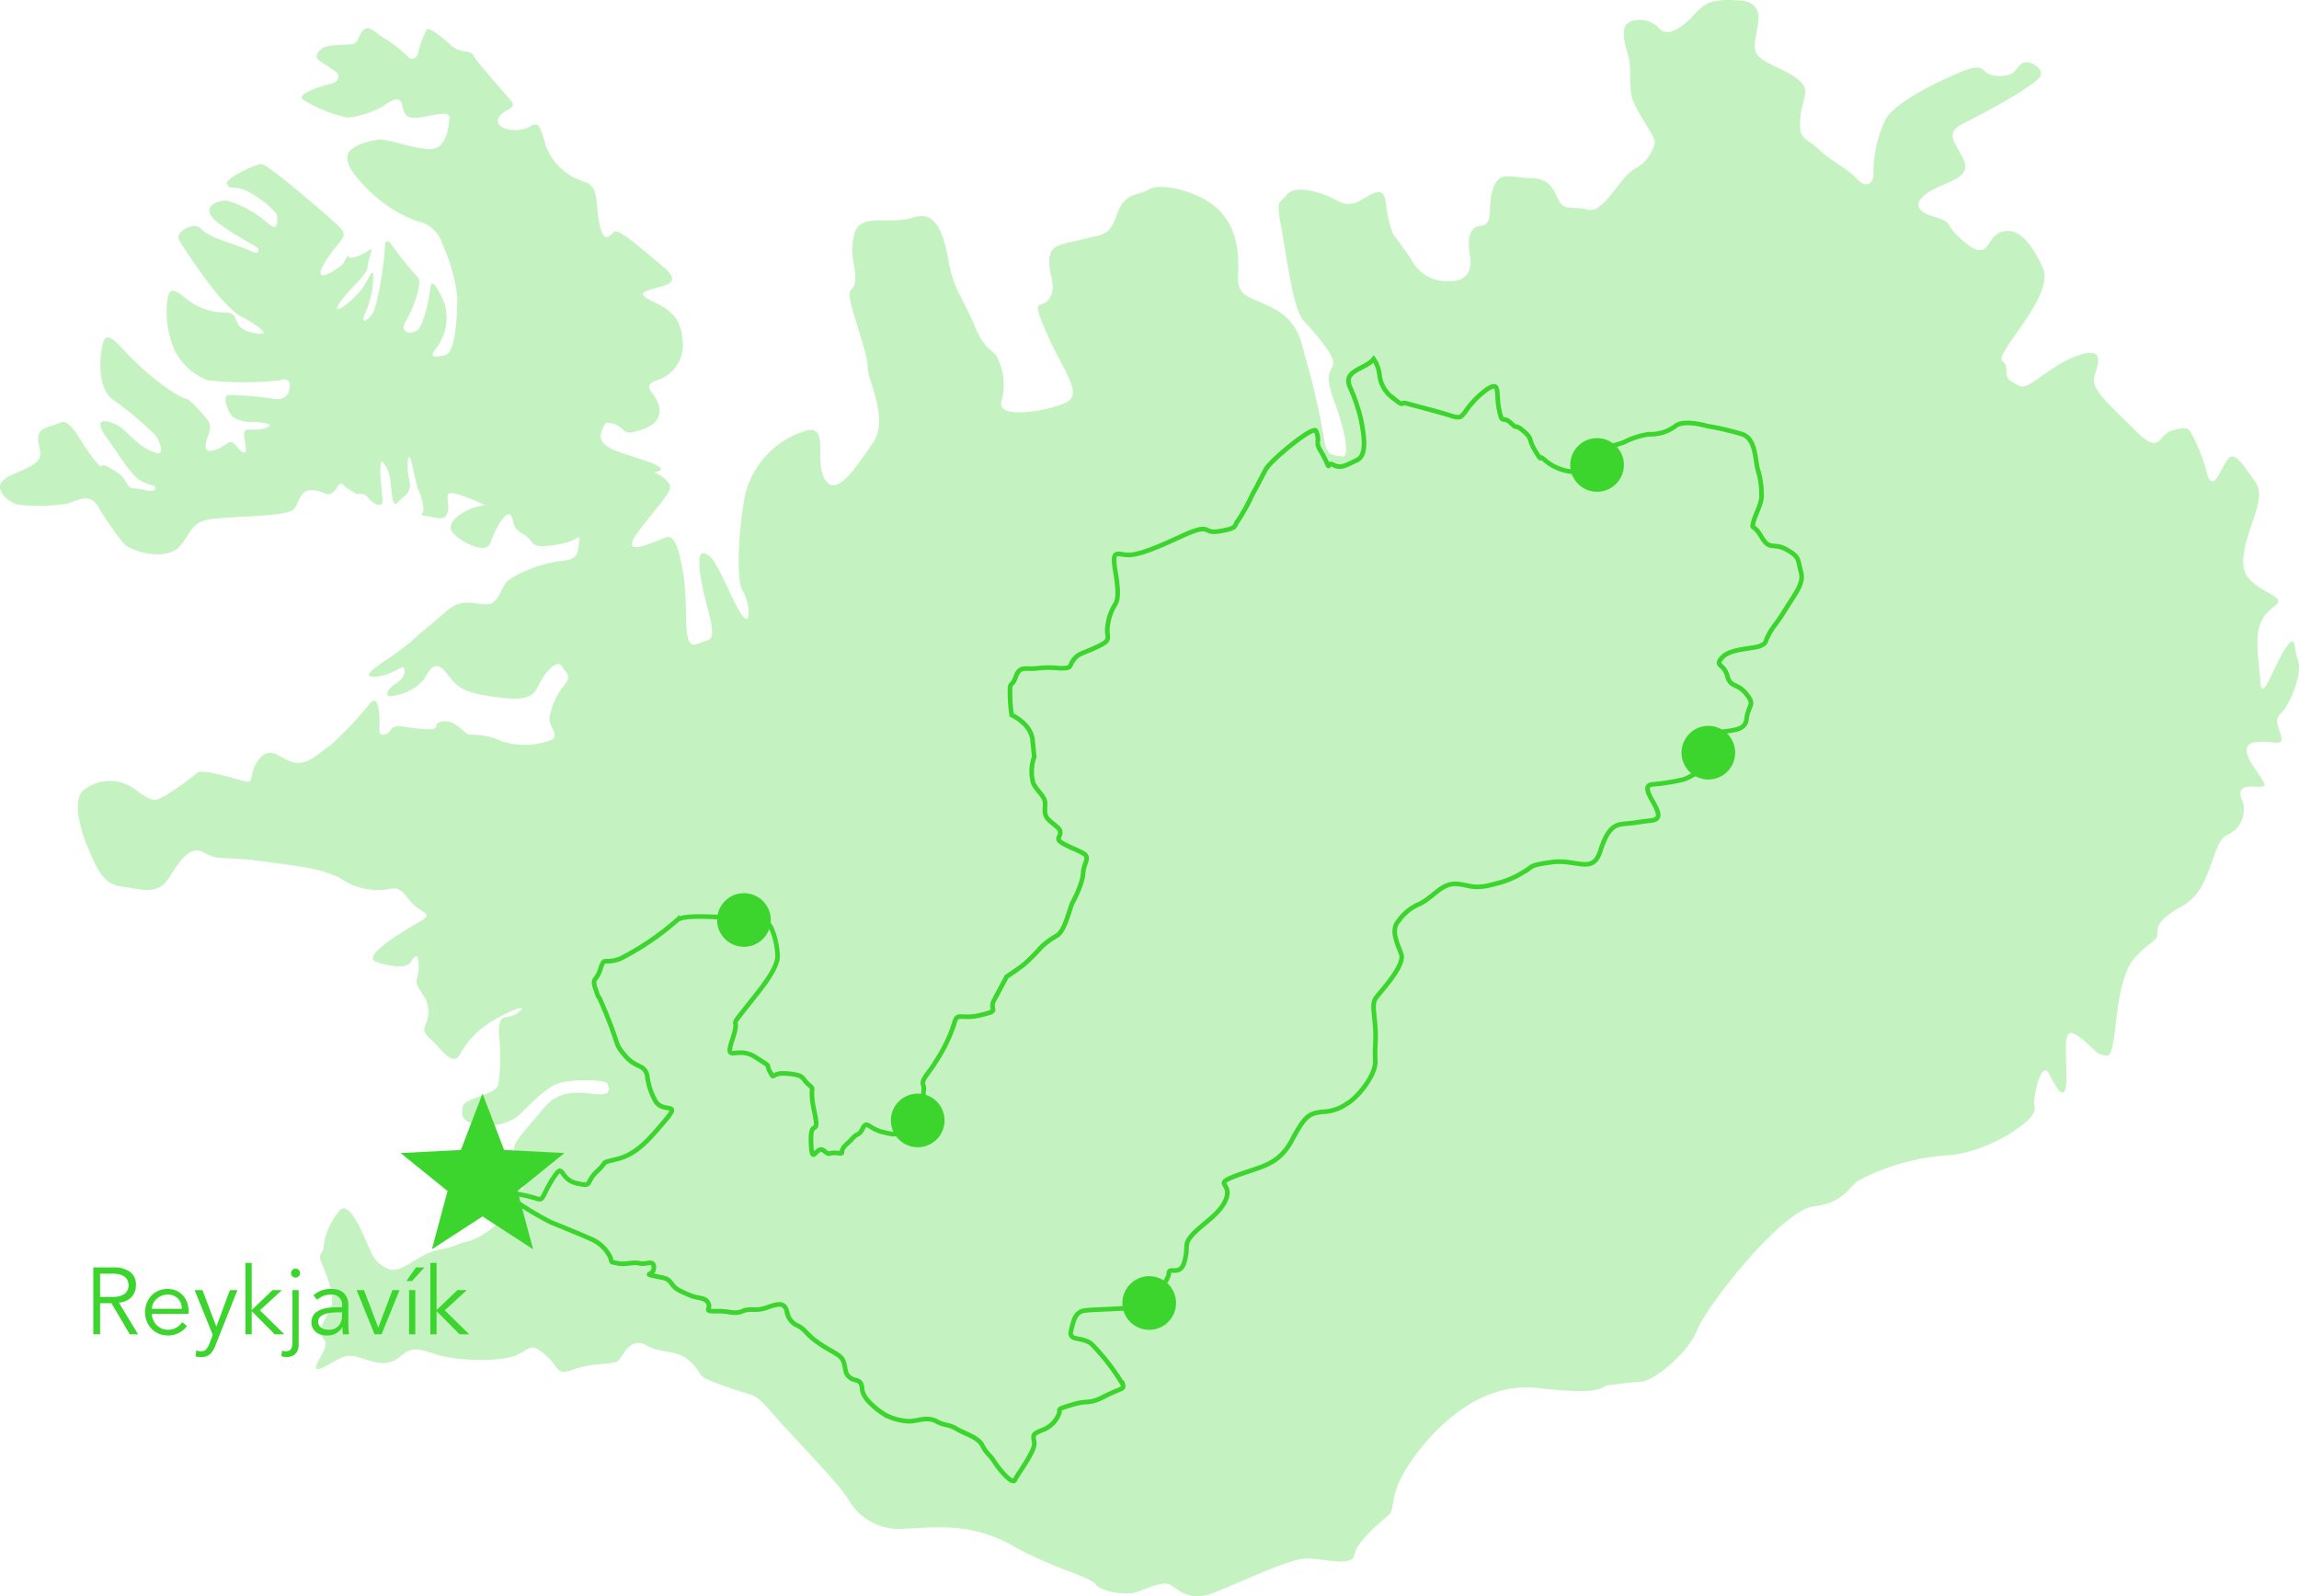 <svg xmlns="http://www.w3.org/2000/svg" width="170.266" height="118.252" viewBox="0 0 170.266 118.252">
  <defs>
    <style>
      .a {
        fill: #3cd52e;
      }

      .b {
        opacity: 0.3;
      }

      .c {
        fill: none;
        stroke: #3cd52e;
        stroke-miterlimit: 10;
        stroke-width: 0.342px;
      }
    </style>
  </defs>
  <title>karte_island</title>
  <g>
    <polygon class="a" points="35.735 81.016 37.335 85.188 41.797 85.42 38.325 88.232 39.482 92.547 35.735 90.113 31.988 92.547 33.145 88.232 29.673 85.42 34.135 85.188 35.735 81.016"/>
    <g>
      <g class="b">
        <path class="a" d="M37.827,7.433s-2.562-2.912-2.737-3.262c-.175-.349-.407-.291-.874-.407a1.859,1.859,0,0,1-.932-.524c-.349-.291-1.455-1.281-1.688-1.049a7.843,7.843,0,0,0-.664,1.864c-.035.175-.501.466-.676.175a11.005,11.005,0,0,0-1.98-1.514c-.408-.234-.873-.828-1.282-.56-.407.269-.407.967-.815,1.084-.407.116-1.688.058-2.096.233-.407.175-.873.64-.466.99.408.349,1.514.873,1.456,1.164s-.116.467-.582.583-2.795.757-1.98,1.223a11.147,11.147,0,0,0,3.203,1.281,6.612,6.612,0,0,0,2.795-.932c.408-.291,1.107-.757,1.282,0,.174.758.303.997,1.141.935.838-.061,2.411-.618,2.352.01-.058.628-.174,2.433-1.572,2.316-1.398-.116-2.97-.756-3.669-.698-.698.058-2.387.523-2.329,1.339.058.815.699,1.514,1.631,2.446a9.903,9.903,0,0,0,3.587,2.271,2.372,2.372,0,0,1,1.828,1.689,12.743,12.743,0,0,1,1.107,3.902c0,1.339-.117,4.135-.874,4.309-.756.175-1.223.233-.756-.408a3.787,3.787,0,0,0,.698-3.377c-.524-1.281-.99-1.864-1.049-1.281-.057.582-.453,2.795-.954,3.202-.501.408-1.43.234-.849-.698s1.234-2.912.849-3.203a25.869,25.869,0,0,1-1.957-2.446c-.174-.233-.466-.408-.466.175,0,.582-.466,4.426-.99,5.066-.525.641-.815.582-.407-.291a6.617,6.617,0,0,0,.523-2.795c-.116-.234-.232.233-.757,1.048-.523.815-2.387,2.271-1.805,1.281.583-.99,2.155-2.213,2.155-2.795,0-.583.582-1.631.058-1.223-.524.407-1.456.699-1.456.465,0-.232-.174.059-.349.409-.175.349-2.446,1.863-1.514.174s1.98-1.98,1.222-2.737c-.757-.757-5.357-4.717-5.823-4.717s-2.737,1.106-2.562,1.456c.175.349.116.233.931.349.816.116,2.796,1.631,2.796,2.096,0,.466.058,1.107-.641.525a7.947,7.947,0,0,0-3.096-1.714c-.805-.033-2.087.549-.631,1.655,1.456,1.107,2.97,1.748,2.97,1.922,0,.175.058.466-.641.117-.698-.35-3.028-.932-3.552-1.572-.524-.641-1.979.174-1.689.756.292.582,3.145,4.951,4.601,5.707,1.455.757,1.922,1.282,1.514,1.282-.407,0-1.397-.175-1.689-.641-.291-.466-.175-.932-.99-.932a4.579,4.579,0,0,1-2.853-.99c-.932-.757-1.281-.99-1.456.175a7.392,7.392,0,0,0,.524,3.552,4.694,4.694,0,0,0,2.446,2.271,24.21,24.21,0,0,0,5.474,0,.431.431,0,0,1,.641.466c-.058.524-.233.991-1.107.933a20.887,20.887,0,0,0-3.495-.292c-.407.174.059,1.34.409,1.63a2.353,2.353,0,0,0,1.455.35c.525,0,1.864.175.933.466-.933.291-1.515-.117-1.573.349s.349,1.573-.058,1.456c-.408-.116-.699-1.048-1.166-.698-.465.349-1.63.99-1.63.233,0-.758.699-1.34.058-2.039a10.448,10.448,0,0,0-1.048-1.165c-.64-.582-.058,0-1.28-.699a18.448,18.448,0,0,1-3.029-2.445c-.932-.816-2.038-2.562-2.33-1.223-.291,1.339-.291,3.261.699,4.077a24.906,24.906,0,0,1,3.262,2.736c.408.641.582,1.531-.059,1.232a3.814,3.814,0,0,1-1.456-.882c-.815-.699-1.106-1.165-1.979-1.398-.874-.233-.758.407-.175,1.165.582.757,1.281,1.98,2.038,2.795s1.689.641,1.572.99c-.116.349-.815.059-1.34,0-.523-.058-.523,0-.814-.466-.292-.465-.35-.583-1.281-1.106-.932-.525-.234.523-1.224-.757-.99-1.282-1.63-2.912-2.387-2.563s-1.689.349-1.631,1.223c.059.874.524,1.398-.524,1.98-1.048.583-1.689.64-2.155,1.165-.465.524.234,1.398,1.107,1.689a12.678,12.678,0,0,0,3.32,0c.931,0,1.863-1.081,2.678.129a19.488,19.488,0,0,0,1.98,2.841c.583.524,3.203,1.339,4.193,0,.99-1.34.873-1.748,2.563-1.922,1.688-.175,5.182-.175,5.707-.641.524-.465.408-1.397,1.281-1.455s1.164.465,1.573.232c.407-.232.581-.989.872-.64.292.35.408.291.816.582s.582-.174,1.048.408,1.107.698,1.048.116c-.058-.582-.348-3.144,0-2.795a2.432,2.432,0,0,1,.583,1.514c.116.757.116,1.981.582,1.456.466-.524,1.049-.699.815-1.63-.233-.932-.116-2.272.117-1.457.233.816.304,1.399.501,2.039a4.752,4.752,0,0,1,.431,1.514c0,.582-.466.466.291.582s1.339.408,1.514-.349-.466-1.63.699-1.281a12.337,12.337,0,0,1,2.038.815,4.129,4.129,0,0,0-1.456.466c-.757.407-1.456,1.048-.815,1.688.64.641,2.387,1.515,2.678.641.292-.873,1.165-2.503,1.515-2.038.349.466-.059.815.931,1.397.991.583.292,1.049,2.213.816,1.922-.233,2.038-1.048,1.922-.233-.116.816-.058,1.281-1.339,1.398-1.282.116-3.669.99-4.135,1.688-.466.7-.582,1.631-1.63,1.515-1.049-.117-1.747-.349-2.737.524-.991.873-2.039,1.689-2.504,2.154a24.408,24.408,0,0,1-2.214,1.631c-.64.466-1.688,1.165-.407,1.048,1.281-.116,1.98-1.048,2.038-.524s-.349.874-.815,1.165-.816,1.048.116.757a3.542,3.542,0,0,0,2.155-1.223c.349-.64.816-1.455,1.572-.524.757.932.991,1.47,3.319,1.813,2.33.342,3.087.225,3.553-.765s1.398-2.038,1.747-1.456c.35.583.757.699.175,1.398a5.187,5.187,0,0,0-1.106,2.504c0,.583.931,1.398-.059,1.631a5.489,5.489,0,0,1-3.494,0,5.157,5.157,0,0,0-2.329-.466c-.408,0-.99-1.107-1.98-.991-.99.117.057.641-1.281.583-1.34-.058-2.272-.466-2.563,0s-.873.582-.873.117c0-.466.116-2.912-.699-2.038a24.561,24.561,0,0,1-2.912,3.088c-.932.638-1.748,1.57-2.795,1.279-1.049-.291-1.631-1.282-2.505-.233-.873,1.049-.232,1.864-1.106,1.63-.873-.233-2.97-.873-3.436-.64a25.975,25.975,0,0,1-2.446,1.747c-.582.175-.582.699-2.096-.407a3.1,3.1,0,0,0-4.018.057c-.699.815-.117,2.913.407,4.135.524,1.224,1.048,2.738,2.446,2.913,1.398.174,2.679.698,3.494-.525s1.573-2.621,2.679-1.98c1.107.641,1.339.233,4.309.641,2.97.407,4.368.524,5.824,1.281a4.794,4.794,0,0,0,2.912.844c1.048-.029,1.223-.495,2.096.67.874,1.164,2.038.99.815,1.689s-4.367,2.562-3.203,2.97c1.165.408,2.271.466,2.563,0,.291-.466.582-.742.582.327,0,1.07-.407.954.058,1.711l.467.757a2.4,2.4,0,0,1,.058,1.689c-.35.699-.117.874.465,1.397.583.525,1.456,1.981,2.039.932a5.981,5.981,0,0,1,1.863-2.096c.815-.641,3.436-1.863,2.504-1.048-.931.815-1.572-.175-1.514,1.747a14.11,14.11,0,0,1-.058,3.727c-.233.699-2.504.931-2.621,1.572-.116.641-.116,1.107.932,1.282a3.8,3.8,0,0,0,3.087-.525c.815-.699,2.154-2.329,3.377-2.562s3.203-.175,3.32.116c.116.291.408.932-.99.757-1.398-.174-2.679-.232-3.728,1.049-1.048,1.281-2.271,2.503-2.212,3.028.058.524.698.815.698,1.514a11.721,11.721,0,0,1-.011,1.45c-.033.257-2.463-.319-2.749-.348-.285-.03,1.75,2.029,1.035,2.695a6.02,6.02,0,0,1-2.234,1.502c-1.165.233-.699.349-2.272.641-1.572.291-2.853,1.922-3.843,1.398a2.348,2.348,0,0,1-1.281-1.398c-.291-.524-1.515-4.018-2.33-2.795a4.931,4.931,0,0,0-1.106,2.562c-.117.932-.583.207.058,1.734s.757,2.517.291,3.216-.699,1.456-.466,1.747c.233.292.408.408.117,1.049-.291.64-1.224,1.863.174,1.106,1.399-.758,1.515-.932,2.621-.583,1.106.35,1.922.641,2.796-.057.873-.7,1.164-.758,2.679-.234,1.513.525,4.949.583,6.056.058,1.106-.524.99-.931,2.096,0,1.107.932.699,1.586,2.155,1.055,1.456-.53,2.911-.297,3.261-.647.349-.35.874-1.805,2.096-1.106,1.224.698,2.213.174,3.32,1.281,1.106,1.106-.059.816,2.504,1.747,2.562.932,1.98.291,3.727,2.272,1.747,1.979,4.717,4.949,5.416,6.172a4.33,4.33,0,0,0,4.135,2.097c2.097-.059,4.833-.524,7.92,1.223,3.086,1.747,5.707,2.271,6.231,2.912.525.64,2.388.756,2.97.582.582-.175,1.922-.874,2.504-.582.582.291,1.397,1.31,3.145.655,1.747-.655,5.591-2.519,6.872-2.578,1.281-.058,3.494.699,3.669-.291.174-.99,1.979-2.445,2.504-2.911.524-.466.116-1.165.99-2.854.873-1.689,4.717-7.163,10.016-6.581,5.299.583,4.426-.116,5.474-.232,1.049-.117,1.34-.175,2.271-.233.932-.059,3.495-2.155,4.135-3.844.641-1.689,6.232-8.852,8.619-9.143s2.621-1.572,3.436-1.979a16.75,16.75,0,0,1,6.406-1.807c2.912-.116,6.697-2.562,6.522-3.493-.174-.933.525-3.553,1.048-2.563.524.99,1.107,2.097,1.282.874.174-1.223-.408-4.252.523-3.843.933.407,1.573,1.455,2.097,1.572.524.116.641.233.874-.932.232-1.165.349-4.95,1.63-6.29,1.281-1.339,1.631-1.164,1.631-1.747,0-.582.175-1.106,1.747-1.98,1.573-.873,1.922-2.329,2.504-3.901.583-1.573.758-1.223,1.456-1.747a2.123,2.123,0,0,0,.64-2.098c-.174-.407-.523-1.164.583-1.164,1.107,0,1.398.233.407-1.164-.99-1.398-.99-2.097.175-2.155s1.922.408,1.631-.524-.458-1.165.063-1.631c.519-.466,1.567-2.795,1.218-3.843-.349-1.049-.117-2.097-.932-.932-.815,1.164-1.747,4.193-1.863,2.446-.117-1.748-.525-3.553.233-4.717.757-1.165,1.921-.99.232-1.922-1.688-.932-1.979-1.631-1.572-3.436.408-1.806,1.515-3.611.757-4.659-.757-1.048-1.514-2.388-2.038-1.747s-1.106,2.679-1.572,1.048a12.665,12.665,0,0,0-1.107-2.853c-.232-.408-.291-.641-1.456-.292-1.164.35-.815,1.923-2.795-.057-1.981-1.981-3.261-3.029-2.97-3.961.291-.931.815-2.271-1.281-1.514-2.097.758-3.611,2.621-4.309,2.214-.7-.409-.932-.35-.932-1.224,0-.873-.874-.232.116-1.747.99-1.514,3.32-4.251,2.562-5.823-.756-1.573-1.688-2.97-2.97-2.621-1.281.349-.873,2.272-2.678.874s-.757-1.515-2.388-1.981c-1.631-.465-1.398-1.281-.116-1.98,1.28-.698,2.97-.931,2.271-2.329-.699-1.397-1.398-1.922.174-2.679,1.573-.757,5.474-2.911,5.591-3.494.116-.582-.874-1.164-1.397-.873-.525.291-.35.99-1.805.931-1.457-.058-.641-1.164-2.738-.291-2.096.874-4.95,2.33-5.59,3.553a9.339,9.339,0,0,0-.874,3.902c.058.698-.466,1.28-1.223.465s-1.864-1.28-2.853-2.213c-.991-.931-1.457-.64-1.34-2.271.116-1.63.931-2.096-.349-3.029-1.282-.931-3.029-1.106-3.029-2.328,0-1.224,1.107-3.203-1.106-3.378s-2.679.291-3.378,1.048c-.699.758-1.922,1.805-2.62.99-.699-.815-2.388-.815-2.563.058-.175.874.35,1.864.408,2.563s0,1.222.117,2.271c.116,1.048,1.805,3.086,1.746,3.61a2.973,2.973,0,0,1-1.572,1.981c-1.107.698-2.213,3.261-3.378,2.969-1.164-.29-1.747.126-2.154-.665-.408-.791-.641-1.664-2.097-1.664-1.455,0-2.329-.64-2.795.815-.466,1.456.174,2.621-.99,2.737-1.165.117-.699,2.213-.699,2.213s.407,1.922-1.514,1.864a2.945,2.945,0,0,1-2.853-1.631c-.467-.699-1.165-1.63-1.34-1.863a8.92,8.92,0,0,1-.466-1.806c-.116-.523,0-1.572-.931-1.223-.933.35-1.514,1.233-2.738.558-1.222-.674-3.144-1.198-3.727-.44-.582.756-.815.232-.408,2.445.408,2.213.874,6.057,1.631,6.872s2.155,2.388,2.213,3.086c.058.699-.815.466.058,2.854.874,2.387,1.223,4.309.525,4.135-.699-.175-1.049.058-1.282-1.398a54.385,54.385,0,0,0-1.281-5.649c-.35-1.048-.408-2.737-2.213-3.785-1.805-1.049-2.911-.816-2.854-2.504.059-1.689,0-3.32-1.281-4.776s-4.388-2.213-5.28-1.689c-.892.525-1.824.175-2.407,1.863-.582,1.69-1.047,1.457-2.62,1.864-1.572.408-2.33.35-2.388,1.515s.582,1.921,0,2.853c-.583.932-1.456-.35-.233,2.504,1.223,2.853,2.854,4.601,1.397,5.241-1.455.641-5.066,1.223-4.716-.116a4.466,4.466,0,0,0-.233-3.087c-.35-.873-.932-.523-1.748-2.503-.814-1.981-1.572-2.738-1.921-4.717-.349-1.981-.874-3.903-2.621-3.32-1.746.582-3.96-.408-4.368,1.223-.407,1.63.117,2.155.059,3.377-.059,1.223-.815.117-.116,2.504.698,2.388,1.048,3.262,1.048,4.077s1.572,3.785.408,5.474c-1.165,1.689-2.68,4.135-3.553,2.796-.874-1.34.349-4.077-1.398-3.67a6.622,6.622,0,0,0-4.542,4.776c-.466,2.446-.699,6.231-.175,7.105.525.873.641,2.679,0,1.863-.64-.815-1.864-4.018-2.446-4.426s-.99-.466-.641,1.689c.35,2.155,1.341,4.31.467,4.542-.874.233-1.456.991-1.572-1.222a28.661,28.661,0,0,0-.175-3.553c-.175-.698-.408-3.203-1.34-2.853-.931.349-3.552,1.63-2.038-.408s2.621-3.028,2.329-3.552a2.706,2.706,0,0,0-1.164-.874s1.63-.116-.874-.932c-2.504-.815-3.727-1.048-2.679-2.737,1.397.059,1.107.932,2.038.699.932-.233,2.039-.582,1.923-1.747-.118-1.165-1.515-1.572-.175-2.097a2.718,2.718,0,0,0,1.863-3.145c-.116-1.746-1.339-2.271-2.271-2.736-.932-.466-.815-.641.291-.932,1.107-.291,1.864-.524.525-1.631-1.34-1.106-3.204-2.795-3.553-2.562-.35.233-.757,1.048-1.106-.524-.35-1.573,0-2.737-1.049-3.145a4.435,4.435,0,0,1-2.912-2.621c-.465-1.513-.465-1.921-1.281-1.455-.815.465-2.504.174-2.271-.583s1.527-.717.932-1.397"/>
      </g>
      <path class="c" d="M37.807,88.727a23.666,23.666,0,0,0,3.003,1.826c.929.373,2.29.93,2.972,1.239a2.779,2.779,0,0,1,1.424,1.362c.124.433,0,.31.557.433.558.124,1.115-.123,1.61,0,.495.124,1.053-.309,1.053.31,0,.62-.805.433,0,.62.804.185.99.123,1.299.557.31.433.558.525,1.301.85.743.326,1.177.14,1.424.605.248.464-.434.618.619.603,1.052-.016,1.3.263,1.919,0s.929.046,1.796-.263c.867-.31,1.3-.403,1.486.263a1.368,1.368,0,0,0,.867,1.099c.556.31.556.619,1.547,1.3.992.681,1.61.805,1.796,1.363.186.556.061.866.495,1.176s.818.021.883.867c.063.845,1.594,1.857,1.904,1.981a4.361,4.361,0,0,0,1.547.371c.619,0,1.362-.371,2.043,0,.681.372.867.186,1.487.558.618.371,1.609.619,1.918,1.238.31.619.558.681.868,1.176.309.495,1.351,1.801,1.547,1.362.197-.439,1.549-2.167,1.424-2.786-.124-.619-.062-.619.681-.929a2.037,2.037,0,0,0,1.177-1.254c.061-.293-.248-.231.991-.603,1.238-.371,1.114.031,2.352-.603,1.239-.635,1.486-.511,1.362-.883a15.982,15.982,0,0,0-2.291-2.972c-.681-.619-1.733-.186-1.548-.99.186-.805.31-1.269.805-1.471.495-.201,4.713-.077,5.008-.603.296-.528,1.432-1.641,1.432-2.199,0-.556.866.31,1.176-.929.31-1.237-.124-1.175.619-1.981.743-.804,2.106-1.547,2.476-2.693.373-1.145-1.052-.959.743-1.641,1.796-.68,3.096-.742,4.087-2.6.991-1.857,1.3-2.012,2.291-2.121a3.315,3.315,0,0,0,1.795-.603c.805-.434,2.168-2.167,2.105-3.158-.061-.99.066-1.3.002-2.414-.063-1.115-.27-1.796.018-2.229.29-.434,2.209-2.415,1.9-3.282-.31-.866-.805-1.796-.186-2.476a3.525,3.525,0,0,1,1.548-1.238c.991-.496,1.61-1.486,2.6-1.486.991,0,1.3.495,2.972,0a6.609,6.609,0,0,0,2.105-.867c.743-.371.248-.495,2.105-.743s3.034.928,3.591-.805c.557-1.734,1.053-1.981,1.857-2.044.806-.061.496-.061,1.981-.247,1.487-.186-1.238-2.477,0-2.662a15.455,15.455,0,0,0,2.354-.372c.495-.186,1.615-.771,1.145-1.145a1.284,1.284,0,0,1,.603-2.074c1.162-.558,2.771-.124,2.895-1.238.124-1.115.681-.992,0-1.858-.681-.867-1.176-.433-1.424-1.362-.247-.929-.991-.681-.371-1.363.619-.68,2.353-.619,2.848-.866.495-.248.247-.186.619-.867.371-.681.434-.557,1.238-1.857.805-1.3,1.362-1.919,1.115-2.786-.248-.867-.063-1.053-1.053-1.61-.991-.557-1.239.123-1.857-.929-.62-1.052-.743-.495-.62-1.052.124-.557.681-1.487.62-2.106a6.172,6.172,0,0,0-.247-1.733c-.249-.743-.125-2.353-1.177-2.725a20.738,20.738,0,0,0-2.586-.603c-.262-.078-1.811-.48-2.367,0a3.11,3.11,0,0,1-1.982.603,6.094,6.094,0,0,0-1.857.605,16.383,16.383,0,0,1-1.672.463s.031-.015-.294.605a2.269,2.269,0,0,1-1.687,1.114,3.615,3.615,0,0,1-2.106-.805c-.743-.682-.123.309-.743-.682-.618-.99-.185-.928-.928-1.547s-.31.002-.929-.588c-.618-.589-.618.217-.867-1.022-.247-1.238.124-2.105-.867-1.486a6.626,6.626,0,0,0-1.671,1.734c-.247.248-.247.495-.99.248-.743-.248-2.911-.805-3.344-.93-.433-.123-.124.31-.867-.308a2.462,2.462,0,0,1-1.114-1.796,2.505,2.505,0,0,0-.434-1.177c-.556.743-2.228.805-1.795,1.981a13.688,13.688,0,0,1,.867,2.54c.185.99.495,2.6-.31,2.971s-1.176.65-1.733.356c-.558-.294-.186.511-.558-.294-.371-.805-.619-.96-.619-1.377a1.392,1.392,0,0,0-.124-.852c-.185-.434-3.343,2.167-3.714,2.848-.372.681-.372.743-.991,1.857a13.644,13.644,0,0,1-1.052,1.92c-.372.433.061.557-1.363.804-1.423.248-.433-.742-2.972.434-2.538,1.176-3.467,1.424-4.148,1.3s-.841-.124-.606,1.3c.234,1.425.198,1.982,0,2.353a3.777,3.777,0,0,0-.57,1.548c-.186.991.433,1.053-.743,1.61-1.177.557-1.424.495-1.796.991-.371.495-.061.619-.991.619a7.524,7.524,0,0,0-1.671,0c-.867.124-1.3-.248-1.61.619-.309.867-.433.247-.433,1.176a11.313,11.313,0,0,0,.124,1.672s1.424.619,1.547,1.857l.124,1.239a3.209,3.209,0,0,0-.062,1.981c.372.681.867.928.867,1.486,0,.557-.124.867.371,1.3.496.433.806.558.743.928-.061.372-.495.434.744.991,1.238.557,1.361.557,1.114,1.239-.248.681-.062.681-.31,1.424a8.123,8.123,0,0,1-.618,1.424c-.248.495-.558,2.105-1.177,2.476a5.779,5.779,0,0,0-1.176.867,12.847,12.847,0,0,1-1.301,1.3c-.743.557-1.238.867-1.238.867s-.495.929-.928,1.734c-.434.804.556.743-.991,1.114-1.548.372-1.734-.31-1.982.681a11.615,11.615,0,0,1-1.362,2.786c-.433.743-1.052,1.3-.928,1.672.124.371,0,.34,0,1.486,0,1.145.49.794,0,1.145s-.248.898-1.301.959c-1.052.063-.619.187-1.671-.061-1.053-.248-1.176-.898-1.486-.294s-.31.294-.743.728c-.434.433.31-.248-.434.433-.743.681,0,.743-.743.681-.742-.062-.433.247-.99-.186-.558-.433-.867,1.3-.929-.619s.681-.217.248-2.245c-.433-2.027.123-1.532-.433-2.027-.558-.496-.248-.681-1.548-.805s-.929.557-1.3-.124c-.372-.681.247-.247-1.115-1.114-1.363-.867-2.291.557-1.672-1.301.619-1.857-.309-.68.806-2.105,1.114-1.424,2.6-3.095,2.538-4.148-.062-1.052-.465-2.538-1.068-2.538-.604,0-5.681-.654-6.362-.049a20.31,20.31,0,0,1-4.21,2.861c-1.238.469-1.177-.212-1.486.779-.31.99-.681.557-.31,1.61.372,1.052-.123-.434.805,1.857.929,2.291.557,2.043,1.363,2.972.804.929,1.361.557,1.609,1.424a4.963,4.963,0,0,0,.619,1.919c.557.929,1.92,0,.743,1.393-1.176,1.393-2.105,2.508-3.529,2.879s-.619.062-1.548.929c-.928.867-.247,1.176-1.548.867-1.3-.31-.866-1.672-1.733-.31s-.619,1.672-1.301,1.424a9.974,9.974,0,0,0-1.826-.371"/>
      <path class="a" d="M57.083,68.154a1.986,1.986,0,1,1-1.986-1.986,1.986,1.986,0,0,1,1.986,1.986"/>
      <path class="a" d="M69.953,83.002a1.986,1.986,0,1,1-1.986-1.986,1.986,1.986,0,0,1,1.986,1.986"/>
      <path class="a" d="M87.098,96.528a1.986,1.986,0,1,1-1.986-1.986,1.986,1.986,0,0,1,1.986,1.986"/>
      <path class="a" d="M120.266,34.443a1.986,1.986,0,1,1-1.986-1.986,1.986,1.986,0,0,1,1.986,1.986"/>
      <path class="a" d="M128.508,55.76a1.986,1.986,0,1,1-1.986-1.986,1.986,1.986,0,0,1,1.986,1.986"/>
    </g>
    <g>
      <path class="a" d="M7.413,98.847H6.909V93.891H8.436a1.947,1.947,0,0,1,1.193.329,1.164,1.164,0,0,1,.438.994,1.235,1.235,0,0,1-.326.871,1.394,1.394,0,0,1-.941.41l1.428,2.352H9.611L8.253,96.544H7.413Zm0-2.766h.896a2.011,2.011,0,0,0,.571-.069,1.061,1.061,0,0,0,.375-.186.681.681,0,0,0,.203-.272.91.91,0,0,0,.063-.34.881.881,0,0,0-.063-.332.709.709,0,0,0-.203-.277 1.0 1,0,0,0-.375-.186,2.133,2.133,0,0,0-.571-.066h-.896Z"/>
      <path class="a" d="M11.235,97.335a1.401,1.401,0,0,0,.119.462,1.214,1.214,0,0,0,.63.623,1.131,1.131,0,0,0,.455.091,1.16,1.16,0,0,0,.641-.172,1.277,1.277,0,0,0,.41-.395l.357.293a1.767,1.767,0,0,1-.648.532,1.81,1.81,0,0,1-.76.161,1.748,1.748,0,0,1-.675-.129,1.591,1.591,0,0,1-.536-.361,1.711,1.711,0,0,1-.354-.546,1.785,1.785,0,0,1-.129-.687,1.837,1.837,0,0,1,.126-.686,1.663,1.663,0,0,1,.35-.546,1.614,1.614,0,0,1,.525-.36,1.635,1.635,0,0,1,.651-.129,1.592,1.592,0,0,1,.665.133,1.455,1.455,0,0,1,.494.354,1.516,1.516,0,0,1,.305.518,1.883,1.883,0,0,1,.105.633v.211Zm2.226-.379a1.049,1.049,0,0,0-.28-.759,1.035,1.035,0,0,0-.784-.29,1.127,1.127,0,0,0-.434.087,1.232,1.232,0,0,0-.368.234,1.185,1.185,0,0,0-.252.336.867.867,0,0,0-.095.392Z"/>
      <path class="a" d="M16.023,98.28l1.001-2.709H17.584l-1.639,4.129a1.694,1.694,0,0,1-.374.603.894.894,0,0,1-.654.224c-.07,0-.142-.002-.214-.007a.839.839,0,0,1-.213-.042l.049-.447a.748.748,0,0,0,.35.076.49.49,0,0,0,.385-.154,1.312,1.312,0,0,0,.245-.434l.238-.63-1.344-3.317h.581Z"/>
      <path class="a" d="M18.641,97.048l1.547-1.477h.693L19.25,97.07l1.806,1.777h-.714L18.641,97.124v1.723h-.462v-5.292h.462Z"/>
      <path class="a" d="M20.895,100.058l.021.007c.037.01.078.019.122.028a.571.571,0,0,0,.123.014.519.519,0,0,0,.27-.062.41.41,0,0,0,.15-.164.7.7,0,0,0,.062-.221,1.964,1.964,0,0,0,.015-.238V95.571h.462v3.926c0,.047-.003.128-.007.242a.913.913,0,0,1-.088.346.761.761,0,0,1-.273.309.971.971,0,0,1-.556.133.932.932,0,0,1-.364-.07Zm1.33-5.747a.31.31,0,0,1-.104.241.338.338,0,0,1-.231.095.334.334,0,0,1-.23-.095.329.329,0,0,1,0-.482.338.338,0,0,1,.23-.095.342.342,0,0,1,.231.095A.311.311,0,0,1,22.225,94.311Z"/>
      <path class="a" d="M25.333,96.838v-.084a.745.745,0,0,0-.84-.847,1.447,1.447,0,0,0-1.001.385l-.279-.329a1.847,1.847,0,0,1,1.386-.476,1.526,1.526,0,0,1,.458.069,1.038,1.038,0,0,1,.382.214,1.059,1.059,0,0,1,.259.36,1.248,1.248,0,0,1,.099.518v1.464c0,.125.006.258.018.395.011.139.024.252.038.34h-.448c-.014-.079-.024-.166-.031-.259-.007-.094-.011-.185-.011-.273H25.348a1.251,1.251,0,0,1-.479.473,1.455,1.455,0,0,1-.676.144,1.475,1.475,0,0,1-.42-.06,1.064,1.064,0,0,1-.36-.183.905.905,0,0,1-.252-.301.872.872,0,0,1-.095-.416.901.901,0,0,1,.207-.627,1.26,1.26,0,0,1,.518-.339,2.494,2.494,0,0,1,.665-.14c.235-.02.451-.028.647-.028Zm-.237.378c-.117,0-.263.006-.438.018a2.492,2.492,0,0,0-.504.084,1.125,1.125,0,0,0-.413.206.472.472,0,0,0-.172.386.542.542,0,0,0,.066.275.554.554,0,0,0,.179.189.767.767,0,0,0,.249.105,1.249,1.249,0,0,0,.276.031,1.044,1.044,0,0,0,.438-.084.891.891,0,0,0,.497-.563,1.396,1.396,0,0,0,.059-.409V97.216Z"/>
      <path class="a" d="M28.26,98.847h-.519l-1.33-3.275h.546l1.051,2.758h.014l1.043-2.758h.525Z"/>
      <path class="a" d="M30.513,94.899h-.413l.7-1.008h.637Zm.245,3.948h-.462V95.571h.462Z"/>
      <path class="a" d="M32.333,97.048l1.547-1.477h.693l-1.631,1.498,1.806,1.777h-.714L32.333,97.124v1.723h-.462v-5.292h.462Z"/>
    </g>
  </g>
</svg>
